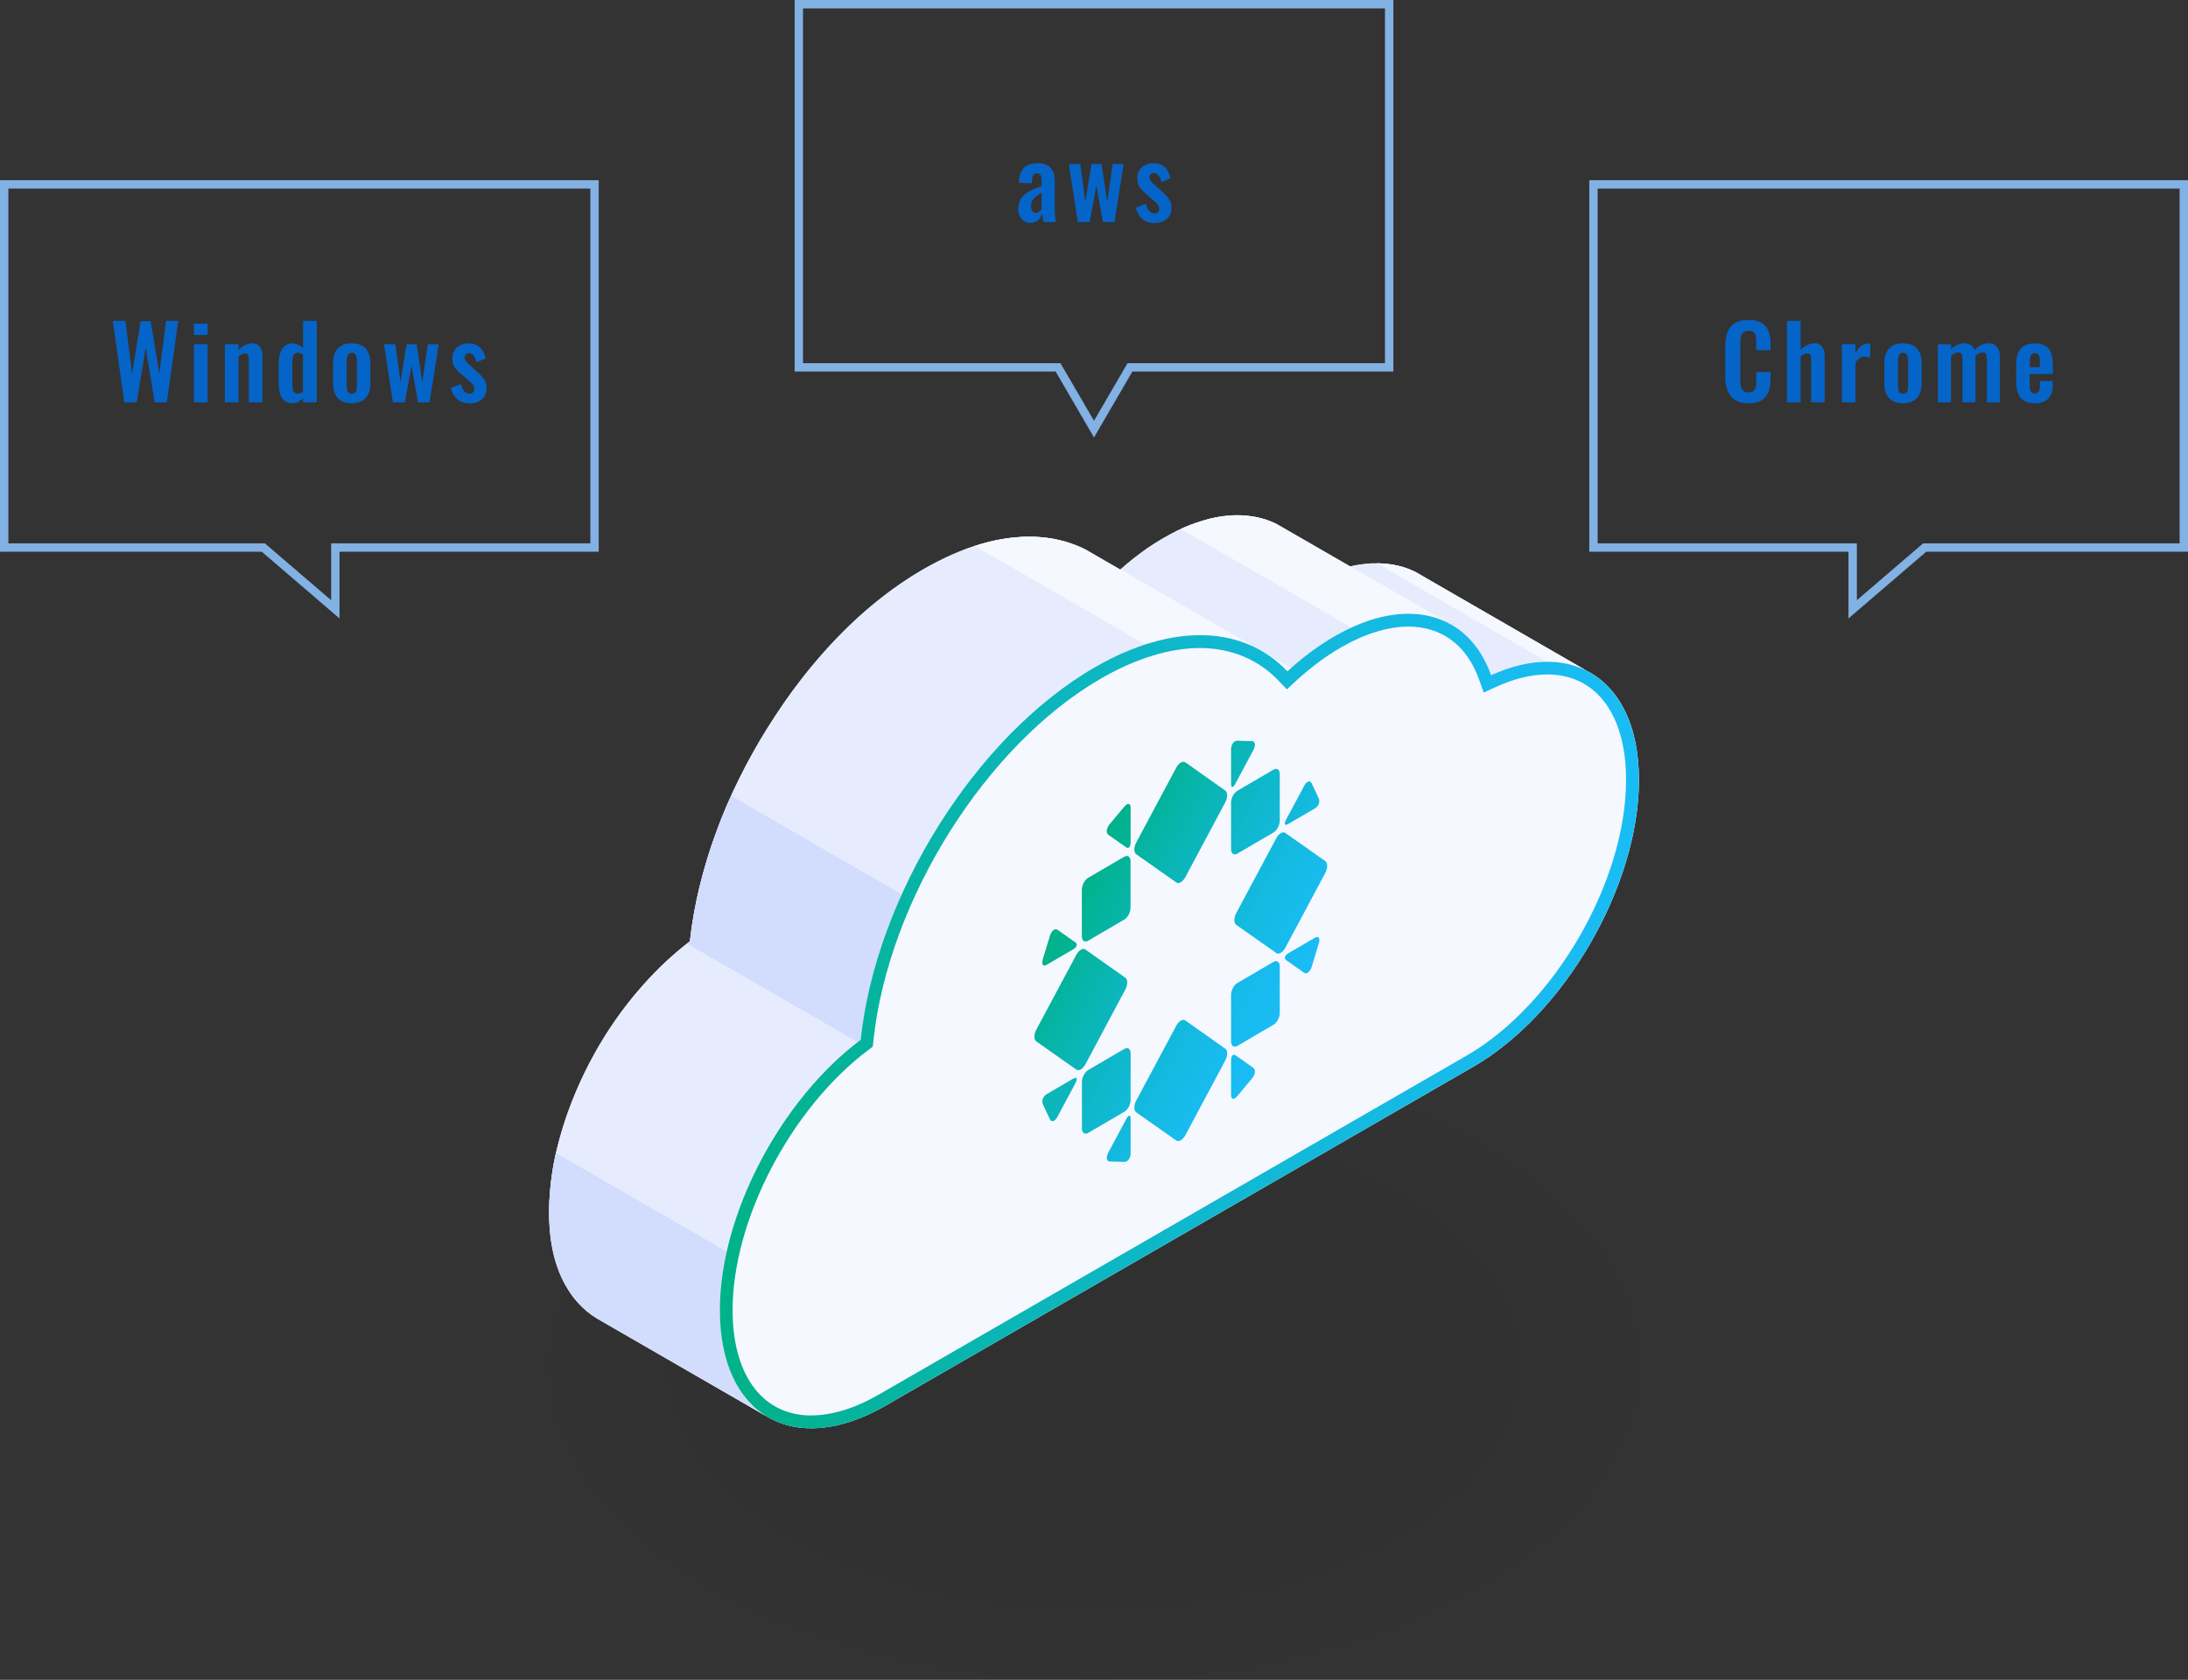 <?xml version="1.0" encoding="UTF-8"?>
<svg id="_レイヤー_2" data-name="レイヤー 2" xmlns="http://www.w3.org/2000/svg" xmlns:xlink="http://www.w3.org/1999/xlink" viewBox="0 0 261 200.43">
  <rect x="0" y="0" width="261" height="200.43" fill="#333333" stroke="none"/>
  <defs>
    <style>
      .cls-1 {
        opacity: .03;
      }

      .cls-1, .cls-2, .cls-3, .cls-4, .cls-5, .cls-6 {
        fill-rule: evenodd;
      }

      .cls-7 {
        fill: #0564c8;
      }

      .cls-2 {
        fill: #fff;
      }

      .cls-3 {
        fill: #e6ecfd;
      }

      .cls-8 {
        fill: url(#_名称未設定グラデーション_205-2);
      }

      .cls-4 {
        fill: #f5f8ff;
      }

      .cls-5 {
        fill: #d2dcfc;
      }

      .cls-6 {
        fill: url(#_名称未設定グラデーション_205);
      }

      .cls-9 {
        fill: none;
        stroke: #82b1e3;
        stroke-miterlimit: 10;
      }
    </style>
    <linearGradient id="_名称未設定グラデーション_205" data-name="名称未設定グラデーション 205" x1="85.87" y1="121.82" x2="195.5" y2="121.82" gradientUnits="userSpaceOnUse">
      <stop offset="0" stop-color="#00b287"/>
      <stop offset=".04" stop-color="#01b28c"/>
      <stop offset=".34" stop-color="#0bb6b9"/>
      <stop offset=".62" stop-color="#12b9d9"/>
      <stop offset=".84" stop-color="#17bbec"/>
      <stop offset="1" stop-color="#19bcf4"/>
    </linearGradient>
    <linearGradient id="_名称未設定グラデーション_205-2" data-name="名称未設定グラデーション 205" x1="-230.57" y1="-2.56" x2="-199.41" y2="28.59" gradientTransform="translate(307.54 3.25) rotate(-30.26) scale(.9 .86) skewX(-29.31)" xlink:href="#_名称未設定グラデーション_205"/>
  </defs>
  <g id="main">
    <g>
      <g>
        <g>
          <path class="cls-1" d="M176.46,136.35c25.38,14.65,25.38,38.42,0,53.08-25.39,14.66-66.54,14.66-91.93,0-25.38-14.66-25.38-38.43,0-53.08,25.39-14.66,66.54-14.66,91.93,0Z"/>
          <path class="cls-1" d="M166.77,141.94c20.02,11.57,20.02,30.32,0,41.89-20.03,11.56-52.5,11.56-72.53,0-20.02-11.57-20.02-30.32,0-41.89,20.03-11.56,52.5-11.56,72.53,0Z"/>
          <path class="cls-1" d="M157.06,147.54c14.68,8.47,14.68,22.21,0,30.69-14.66,8.48-38.46,8.48-53.13,0-14.68-8.48-14.68-22.22,0-30.69,14.67-8.48,38.47-8.48,53.13,0Z"/>
          <g>
            <path class="cls-2" d="M168.8,68.22l20.37,11.76c3.9,1.91,6.34,6.46,6.34,13.09,0,12.59-8.85,27.91-19.75,34.2l-70.14,40.46c-5.46,3.14-10.39,3.44-13.96,1.38l-.03-.02-20.34-11.74-.66-.42-.62-.47-.58-.52-.55-.58-.51-.62-.47-.68-.44-.74-.4-.77-.35-.84-.31-.88-.27-.93-.22-.97-.18-1.03-.12-1.07-.08-1.11-.03-1.16.02-1.08.07-1.08.1-1.1.14-1.11.18-1.11.22-1.13.27-1.12.29-1.13.33-1.13.36-1.13.4-1.12.43-1.12.46-1.11.49-1.1.52-1.09.55-1.08.58-1.07.6-1.06.63-1.03.66-1.02.68-1.01.7-.98.74-.95.74-.94.77-.9.79-.89.81-.86.82-.83.83-.78.86-.76.87-.73.88-.69.2-1.6.26-1.61.31-1.61.37-1.62.42-1.63.47-1.63.51-1.62.57-1.62.61-1.61.67-1.61.71-1.6.75-1.58.79-1.57.84-1.55.87-1.53.92-1.5.95-1.48.98-1.45,1.01-1.42,1.05-1.39,1.08-1.36,1.12-1.31,1.14-1.28,1.17-1.23,1.2-1.19,1.22-1.14,1.24-1.09,1.26-1.03,1.28-.99,1.3-.92,1.32-.87,1.33-.8.89-.49.88-.46.87-.43.87-.39.86-.36.84-.32.84-.28.84-.26.82-.22.81-.19.8-.15.79-.12.78-.08.76-.06.76-.02h.74s.73.05.73.05l.72.07.7.1.68.14.67.16.66.2.65.23.62.26.62.29,4.22,2.43.25-.21.33-.3.34-.28.35-.29.34-.27.35-.27.35-.27.36-.26.35-.26.36-.25.36-.24.36-.23.36-.23.36-.22.37-.21.8-.45.8-.41.8-.37.78-.32.78-.28.76-.24.75-.21.73-.16.73-.12.71-.08.7-.04h.68s.67.02.67.02l.66.07.63.1.62.14.6.17.59.22.56.25,8.86,5.12.08-.02.86-.17.85-.11.82-.07h.8s.79.03.79.03l.76.09.74.14.71.19.69.25.67.3Z"/>
            <path class="cls-3" d="M177.87,80.56l-12.31-7.09c-4.4.74-8.72,3.65-12,6.63l-6.74-3.89-.27-.07c-3.57-.7-6.46-.32-9.92.74-13.23,4.53-23.07,17.2-28.88,29.41l-.71,1.6c-2.27,5.5-3.66,10.25-4.38,16.17-8.14,6.33-13.76,15.63-16.07,25.64-1.32,6.69-1.44,15.29,5.05,19.41l-20.37-11.76c-6.49-4.11-6.38-12.65-5.05-19.41,2.3-10.01,7.93-19.31,16.07-25.63.73-5.92,2.11-10.68,4.38-16.17l.71-1.6c5.73-12.05,15.2-24.24,28.04-29.12l.84-.28c4.58-1.4,8.72-1.68,13.14.39l4.22,2.43c2.16-1.91,4.22-3.34,6.8-4.65l.8-.37c3.7-1.53,7.17-2.15,10.95-.48l8.86,5.12c.85-.22,1.74-.31,2.61-.37h.8c1.73.08,2.77.3,4.36,1.01l20.37,11.76c-1.59-.71-2.62-.92-4.36-1.02h-.8c-2.36.19-3.96.67-6.13,1.6Z"/>
            <polygon class="cls-5" points="107.57 106.71 87.21 94.95 86.69 96.13 86.02 97.73 85.41 99.35 84.83 100.97 84.32 102.59 83.85 104.22 83.43 105.85 83.07 107.47 82.76 109.09 82.5 110.7 82.31 112.3 81.96 112.58 102.31 124.34 102.67 124.06 102.87 122.46 103.12 120.85 103.43 119.23 103.8 117.61 104.22 115.98 104.68 114.35 105.2 112.73 105.77 111.1 106.38 109.49 107.05 107.88 107.57 106.71"/>
            <polygon class="cls-5" points="86.69 149.34 66.32 137.58 66.24 137.93 66.01 139.06 65.83 140.17 65.69 141.28 65.59 142.38 65.53 143.47 65.5 144.55 65.53 145.71 65.6 146.82 65.72 147.89 65.9 148.92 66.12 149.89 66.39 150.82 66.7 151.7 67.05 152.54 67.45 153.31 67.88 154.05 68.35 154.73 68.86 155.35 69.42 155.93 70 156.46 70.62 156.93 71.28 157.34 91.65 169.1 90.99 168.68 90.37 168.21 89.79 167.69 89.23 167.11 88.72 166.49 88.25 165.81 87.81 165.07 87.41 164.29 87.06 163.46 86.76 162.58 86.48 161.65 86.27 160.67 86.09 159.65 85.97 158.58 85.89 157.46 85.87 156.31 85.88 155.22 85.95 154.14 86.05 153.04 86.2 151.93 86.38 150.81 86.6 149.69 86.69 149.34"/>
            <polygon class="cls-4" points="164.21 67.2 164.44 67.2 165.23 67.25 165.99 67.34 166.73 67.49 167.45 67.67 168.13 67.92 168.8 68.22 189.16 79.98 188.5 79.68 187.81 79.43 187.1 79.25 186.35 79.1 185.59 79 184.81 78.96 184.57 78.96 164.21 67.2"/>
            <polygon class="cls-4" points="154.02 79.7 153.9 79.8 153.57 80.1 146.83 76.21 146.56 76.15 145.88 76.01 145.18 75.9 144.46 75.84 143.73 75.8 142.99 75.79 142.23 75.8 141.47 75.86 140.7 75.95 139.9 76.07 139.11 76.22 138.3 76.41 137.48 76.63 136.64 76.88 136.63 76.89 116.26 65.13 116.27 65.13 117.11 64.87 117.93 64.65 118.74 64.46 119.54 64.31 120.33 64.19 121.11 64.11 121.88 64.05 122.63 64.03 123.37 64.04 124.1 64.08 124.81 64.15 125.51 64.25 126.2 64.39 126.87 64.55 127.53 64.75 128.18 64.98 128.8 65.23 129.42 65.52 133.63 67.96 133.65 67.94 154.02 79.7"/>
            <path class="cls-4" d="M170.65,76.39l2.86-1.65c-7.12-4.11-14.23-8.17-21.34-12.28l-.56-.25-.59-.22-.6-.17-.62-.14-.63-.1-.66-.07-.67-.03h-.68s-.7.05-.7.05l-.71.08-.73.12-.73.16-.75.21-.76.24-.78.28-.78.32-.37.17,20.37,11.76.36-.17.78-.33.78-.28.76-.24.75-.2.74-.16.18-.02,5.08,2.93Z"/>
            <path class="cls-6" d="M105.61,167.73c-10.91,6.29-19.75,1.18-19.74-11.42,0-11.44,7.3-25.12,16.8-32.25,1.78-17,13.6-36.18,27.92-44.44,9.5-5.47,17.88-4.89,22.98.48,1.77-1.63,3.66-3.05,5.62-4.18,8.67-5,16.03-2.79,18.68,4.64,9.91-4.5,17.63.73,17.63,12.51,0,12.59-8.85,27.91-19.75,34.2l-70.14,40.46Z"/>
            <path class="cls-4" d="M96.79,168.89c-2.75,0-5.07-1.08-6.7-3.13-1.77-2.21-2.7-5.48-2.7-9.45,0-10.77,6.96-24.1,16.19-31.03l.53-.4.07-.66c1.75-16.75,13.43-35.35,27.17-43.27,4.12-2.38,8.2-3.63,11.8-3.63s6.92,1.33,9.31,3.84l1.04,1.09,1.11-1.02c1.74-1.59,3.53-2.93,5.35-3.98,2.82-1.63,5.6-2.49,8.04-2.49,3.98,0,6.98,2.24,8.43,6.31l.56,1.56,1.51-.69c2.14-.97,4.18-1.47,6.07-1.47,2.75,0,5.07,1.08,6.7,3.13,1.77,2.21,2.7,5.48,2.7,9.45,0,12.09-8.52,26.83-18.99,32.88l-70.14,40.46c-2.82,1.63-5.61,2.49-8.05,2.49Z"/>
          </g>
        </g>
        <g>
          <g>
            <path class="cls-7" d="M13.48,38.29h1.48l.8,6.3,1.01-6.27h1.2l1.04,6.27.79-6.3h1.46l-1.36,9.71h-1.44l-1.08-6.51-1.07,6.51h-1.48l-1.37-9.71Z"/>
            <path class="cls-7" d="M23.13,38.61h1.63v1.36h-1.63v-1.36ZM23.13,41.07h1.63v6.93h-1.63v-6.93Z"/>
            <path class="cls-7" d="M26.82,41.07h1.63v.68c.49-.47,1.04-.79,1.68-.79.84,0,1.18.72,1.18,1.52v5.52h-1.63v-5.19c0-.42-.1-.65-.47-.65-.23,0-.49.14-.76.34v5.5h-1.63v-6.93Z"/>
            <path class="cls-7" d="M33.24,45.64v-2.12c0-1.43.41-2.55,1.66-2.55.48,0,.91.23,1.25.55v-3.23h1.64v9.71h-1.64v-.49c-.36.37-.78.6-1.24.6-1.1,0-1.67-.74-1.67-2.47ZM36.14,46.76v-4.45c-.18-.13-.41-.23-.65-.23-.48,0-.62.49-.62,1.09v2.59c0,.7.11,1.22.62,1.22.19,0,.42-.07.65-.23Z"/>
            <path class="cls-7" d="M39.73,45.7v-2.33c0-1.54.71-2.41,2.22-2.41s2.23.88,2.23,2.41v2.33c0,1.54-.72,2.41-2.23,2.41s-2.22-.88-2.22-2.41ZM42.58,45.82v-2.55c0-.65-.06-1.18-.61-1.18s-.62.53-.62,1.18v2.55c0,.64.06,1.16.62,1.16s.61-.52.61-1.16Z"/>
            <path class="cls-7" d="M45.8,41.07h1.36l.61,4.51.73-4.51h1.2l.68,4.53.65-4.53h1.3l-1.09,6.93h-1.38l-.77-4.38-.8,4.38h-1.42l-1.07-6.93Z"/>
            <path class="cls-7" d="M53.78,46.28l1.21-.47c.18.75.5,1.16,1.01,1.16.37,0,.58-.2.58-.54,0-.38-.2-.64-.77-1.1l-.83-.72c-.62-.52-1.03-1-1.03-1.83,0-1.12.85-1.81,1.97-1.81s1.8.73,2,1.8l-1.07.46c-.12-.58-.4-1.09-.89-1.09-.35,0-.55.24-.55.55,0,.26.24.55.67.91l.84.77c.55.48,1.13,1.03,1.13,1.92,0,1.21-.9,1.84-2.03,1.84s-1.93-.64-2.24-1.84Z"/>
          </g>
          <polygon class="cls-9" points=".5 22 .5 65.33 31.41 65.33 40 72.7 40 65.33 70.92 65.33 70.92 22 .5 22"/>
        </g>
        <g>
          <g>
            <path class="cls-7" d="M205.8,44.9v-3.47c0-1.99.63-3.25,2.77-3.25,1.99,0,2.63,1.1,2.63,2.79v.82h-1.7v-.84c0-.82-.01-1.48-.91-1.48s-1,.7-1,1.58v4.21c0,1.06.22,1.56,1,1.56.88,0,.91-.68.91-1.55v-.88h1.7v.78c0,1.71-.58,2.95-2.63,2.95s-2.77-1.34-2.77-3.24Z"/>
            <path class="cls-7" d="M213.16,38.29h1.63v3.45c.49-.49,1.06-.78,1.72-.78.83,0,1.15.72,1.15,1.52v5.52h-1.62v-5.19c0-.42-.1-.65-.47-.65-.24,0-.52.14-.78.35v5.49h-1.63v-9.71Z"/>
            <path class="cls-7" d="M219.71,41.07h1.63v1.07c.47-.82.92-1.15,1.51-1.15.08,0,.16,0,.25.02v1.69c-.19-.07-.42-.14-.67-.14-.43,0-.78.2-1.09.67v4.77h-1.63v-6.93Z"/>
            <path class="cls-7" d="M224.78,45.7v-2.33c0-1.54.71-2.41,2.22-2.41s2.23.88,2.23,2.41v2.33c0,1.54-.72,2.41-2.23,2.41s-2.22-.88-2.22-2.41ZM227.62,45.82v-2.55c0-.65-.06-1.18-.61-1.18s-.62.53-.62,1.18v2.55c0,.64.06,1.16.62,1.16s.61-.52.61-1.16Z"/>
            <path class="cls-7" d="M231.17,41.07h1.57v.61c.49-.52,1.06-.73,1.63-.73.53,0,.97.25,1.16.84.52-.6,1.13-.84,1.75-.84.74,0,1.28.54,1.28,1.63v5.42h-1.56v-5.26c0-.53-.19-.7-.5-.7-.25,0-.59.16-.85.41v5.55h-1.55v-5.26c0-.53-.19-.7-.52-.7-.25,0-.58.16-.85.41v5.55h-1.57v-6.93Z"/>
            <path class="cls-7" d="M240.5,45.57v-2.06c0-1.67.7-2.54,2.23-2.54,1.63,0,2.15.96,2.15,2.65v1h-2.76v1.37c0,.68.2.96.62.96s.59-.3.59-.9v-.59h1.54v.48c0,1.4-.71,2.18-2.13,2.18-1.56,0-2.23-.9-2.23-2.54ZM243.33,43.81v-.66c0-.7-.14-1.01-.6-1.01s-.61.28-.61,1.19v.48h1.21Z"/>
          </g>
          <polygon class="cls-9" points="190.08 22 190.08 65.33 221 65.33 221 72.7 229.59 65.33 260.5 65.33 260.5 22 190.08 22"/>
        </g>
        <g>
          <path class="cls-7" d="M121.45,24.97c0-1.73,1.4-2.25,2.79-2.77v-.6c0-.59-.08-.92-.55-.92-.42,0-.56.31-.58.77l-.02.42-1.55-.06c.05-1.6.77-2.34,2.28-2.34,1.39,0,2,.82,2,2.13v3.2c0,.77.07,1.32.12,1.7h-1.46c-.06-.31-.14-.8-.17-1-.17.55-.6,1.1-1.37,1.1-.94,0-1.5-.84-1.5-1.64ZM124.25,24.94v-1.94c-.72.42-1.26.82-1.26,1.57,0,.52.2.83.56.83.31,0,.58-.28.7-.46Z"/>
          <path class="cls-7" d="M127.5,19.57h1.36l.61,4.51.73-4.51h1.2l.68,4.53.65-4.53h1.3l-1.09,6.93h-1.38l-.77-4.38-.8,4.38h-1.42l-1.07-6.93Z"/>
          <path class="cls-7" d="M135.48,24.78l1.21-.47c.18.75.5,1.16,1.01,1.16.37,0,.58-.2.58-.54,0-.38-.2-.64-.77-1.1l-.83-.72c-.62-.52-1.03-1-1.03-1.83,0-1.12.85-1.81,1.97-1.81s1.8.73,2,1.8l-1.07.46c-.12-.58-.4-1.09-.89-1.09-.35,0-.55.24-.55.55,0,.26.24.55.67.91l.84.77c.55.48,1.13,1.03,1.13,1.92,0,1.21-.9,1.83-2.03,1.83s-1.93-.64-2.24-1.83Z"/>
        </g>
        <polygon class="cls-9" points="95.29 .5 95.29 43.83 126.21 43.83 130.5 51.2 134.79 43.83 165.71 43.83 165.71 .5 95.29 .5"/>
      </g>
      <path class="cls-8" d="M134.87,125.68v5.56c0,.53-.34,1.17-.75,1.41l-4.31,2.52c-.41.24-.75,0-.75-.53v-5.56c0-.53.34-1.17.75-1.41l4.31-2.52c.42-.24.75,0,.75.53ZM134.34,133.53l-2.13,3.98c-.29.55-.23,1.03.13,1.07l1.83.05c.38-.02.7-.47.7-1.01v-4.12c0-.54-.24-.52-.53.03h0ZM124.85,115.12l3.2-1.87c.42-.24.52-.61.22-.82l-2.13-1.5c-.29-.2-.69.1-.89.69l-.87,2.87c-.16.59.05.87.46.63ZM134.25,118.04c.29-.55.29-1.17,0-1.38l-4.78-3.37c-.29-.21-.77.07-1.07.62l-4.79,8.96c-.29.55-.29,1.17,0,1.38l4.79,3.37c.29.21.77-.07,1.07-.62l4.78-8.96h0ZM153.66,98.32l3.2-1.87c.41-.24.62-.77.46-1.17l-.87-1.85c-.2-.36-.6-.2-.89.35l-2.13,3.98c-.29.55-.19.8.22.56h0ZM147.6,101.85l4.31-2.52c.41-.24.75-.88.75-1.41v-5.56c0-.53-.34-.77-.75-.53l-4.31,2.52c-.42.24-.75.88-.75,1.41v5.56c0,.53.34.77.75.53ZM147.38,93.48l2.13-3.98c.29-.55.23-1.03-.13-1.07l-1.83-.05c-.38.02-.7.47-.7,1.01v4.12c0,.53.24.52.53-.03h0ZM128.05,128.68l-3.2,1.87c-.41.24-.62.77-.46,1.17l.87,1.86c.2.36.6.2.89-.35l2.13-3.98c.29-.55.19-.8-.22-.56h0ZM156.86,111.88l-3.2,1.87c-.41.24-.52.61-.22.82l2.13,1.5c.29.2.7-.1.89-.69l.87-2.87c.16-.59-.05-.87-.46-.63h0ZM151.91,114.77l-4.31,2.52c-.42.24-.75.88-.75,1.41v5.56c0,.53.34.77.75.53l4.31-2.52c.41-.24.75-.88.75-1.41v-5.56c0-.53-.34-.77-.75-.53ZM158.1,102.75l-4.78-3.37c-.29-.21-.77.07-1.07.62l-4.79,8.96c-.29.55-.29,1.17,0,1.38l4.79,3.37c.29.21.77-.07,1.07-.62l4.78-8.96c.29-.55.29-1.17,0-1.38h0ZM147.38,125.92c-.29-.21-.53.06-.53.6v4.12c0,.53.31.62.7.19l1.83-2.19c.37-.47.42-1.02.13-1.23l-2.13-1.5h0ZM141.39,90.96c-.29-.21-.77.07-1.07.62l-4.79,8.96c-.29.55-.29,1.17,0,1.38l4.79,3.37c.29.21.77-.07,1.07-.62l4.78-8.96c.29-.55.29-1.17,0-1.38l-4.78-3.38ZM134.17,96.18l-1.83,2.19c-.37.47-.42,1.02-.13,1.23l2.13,1.5c.29.2.53-.06.53-.6v-4.12c0-.54-.31-.62-.7-.19h0ZM134.11,102.22l-4.31,2.52c-.41.24-.75.88-.75,1.41v5.56c0,.53.34.77.75.53l4.31-2.52c.42-.24.75-.88.75-1.41v-5.56c0-.53-.34-.77-.75-.53ZM141.39,121.75c-.29-.21-.77.07-1.07.62l-4.79,8.96c-.29.55-.29,1.17,0,1.38l4.79,3.37c.29.2.77-.08,1.07-.62l4.78-8.95c.29-.55.29-1.17,0-1.38l-4.78-3.38Z"/>
    </g>
  </g>
</svg>